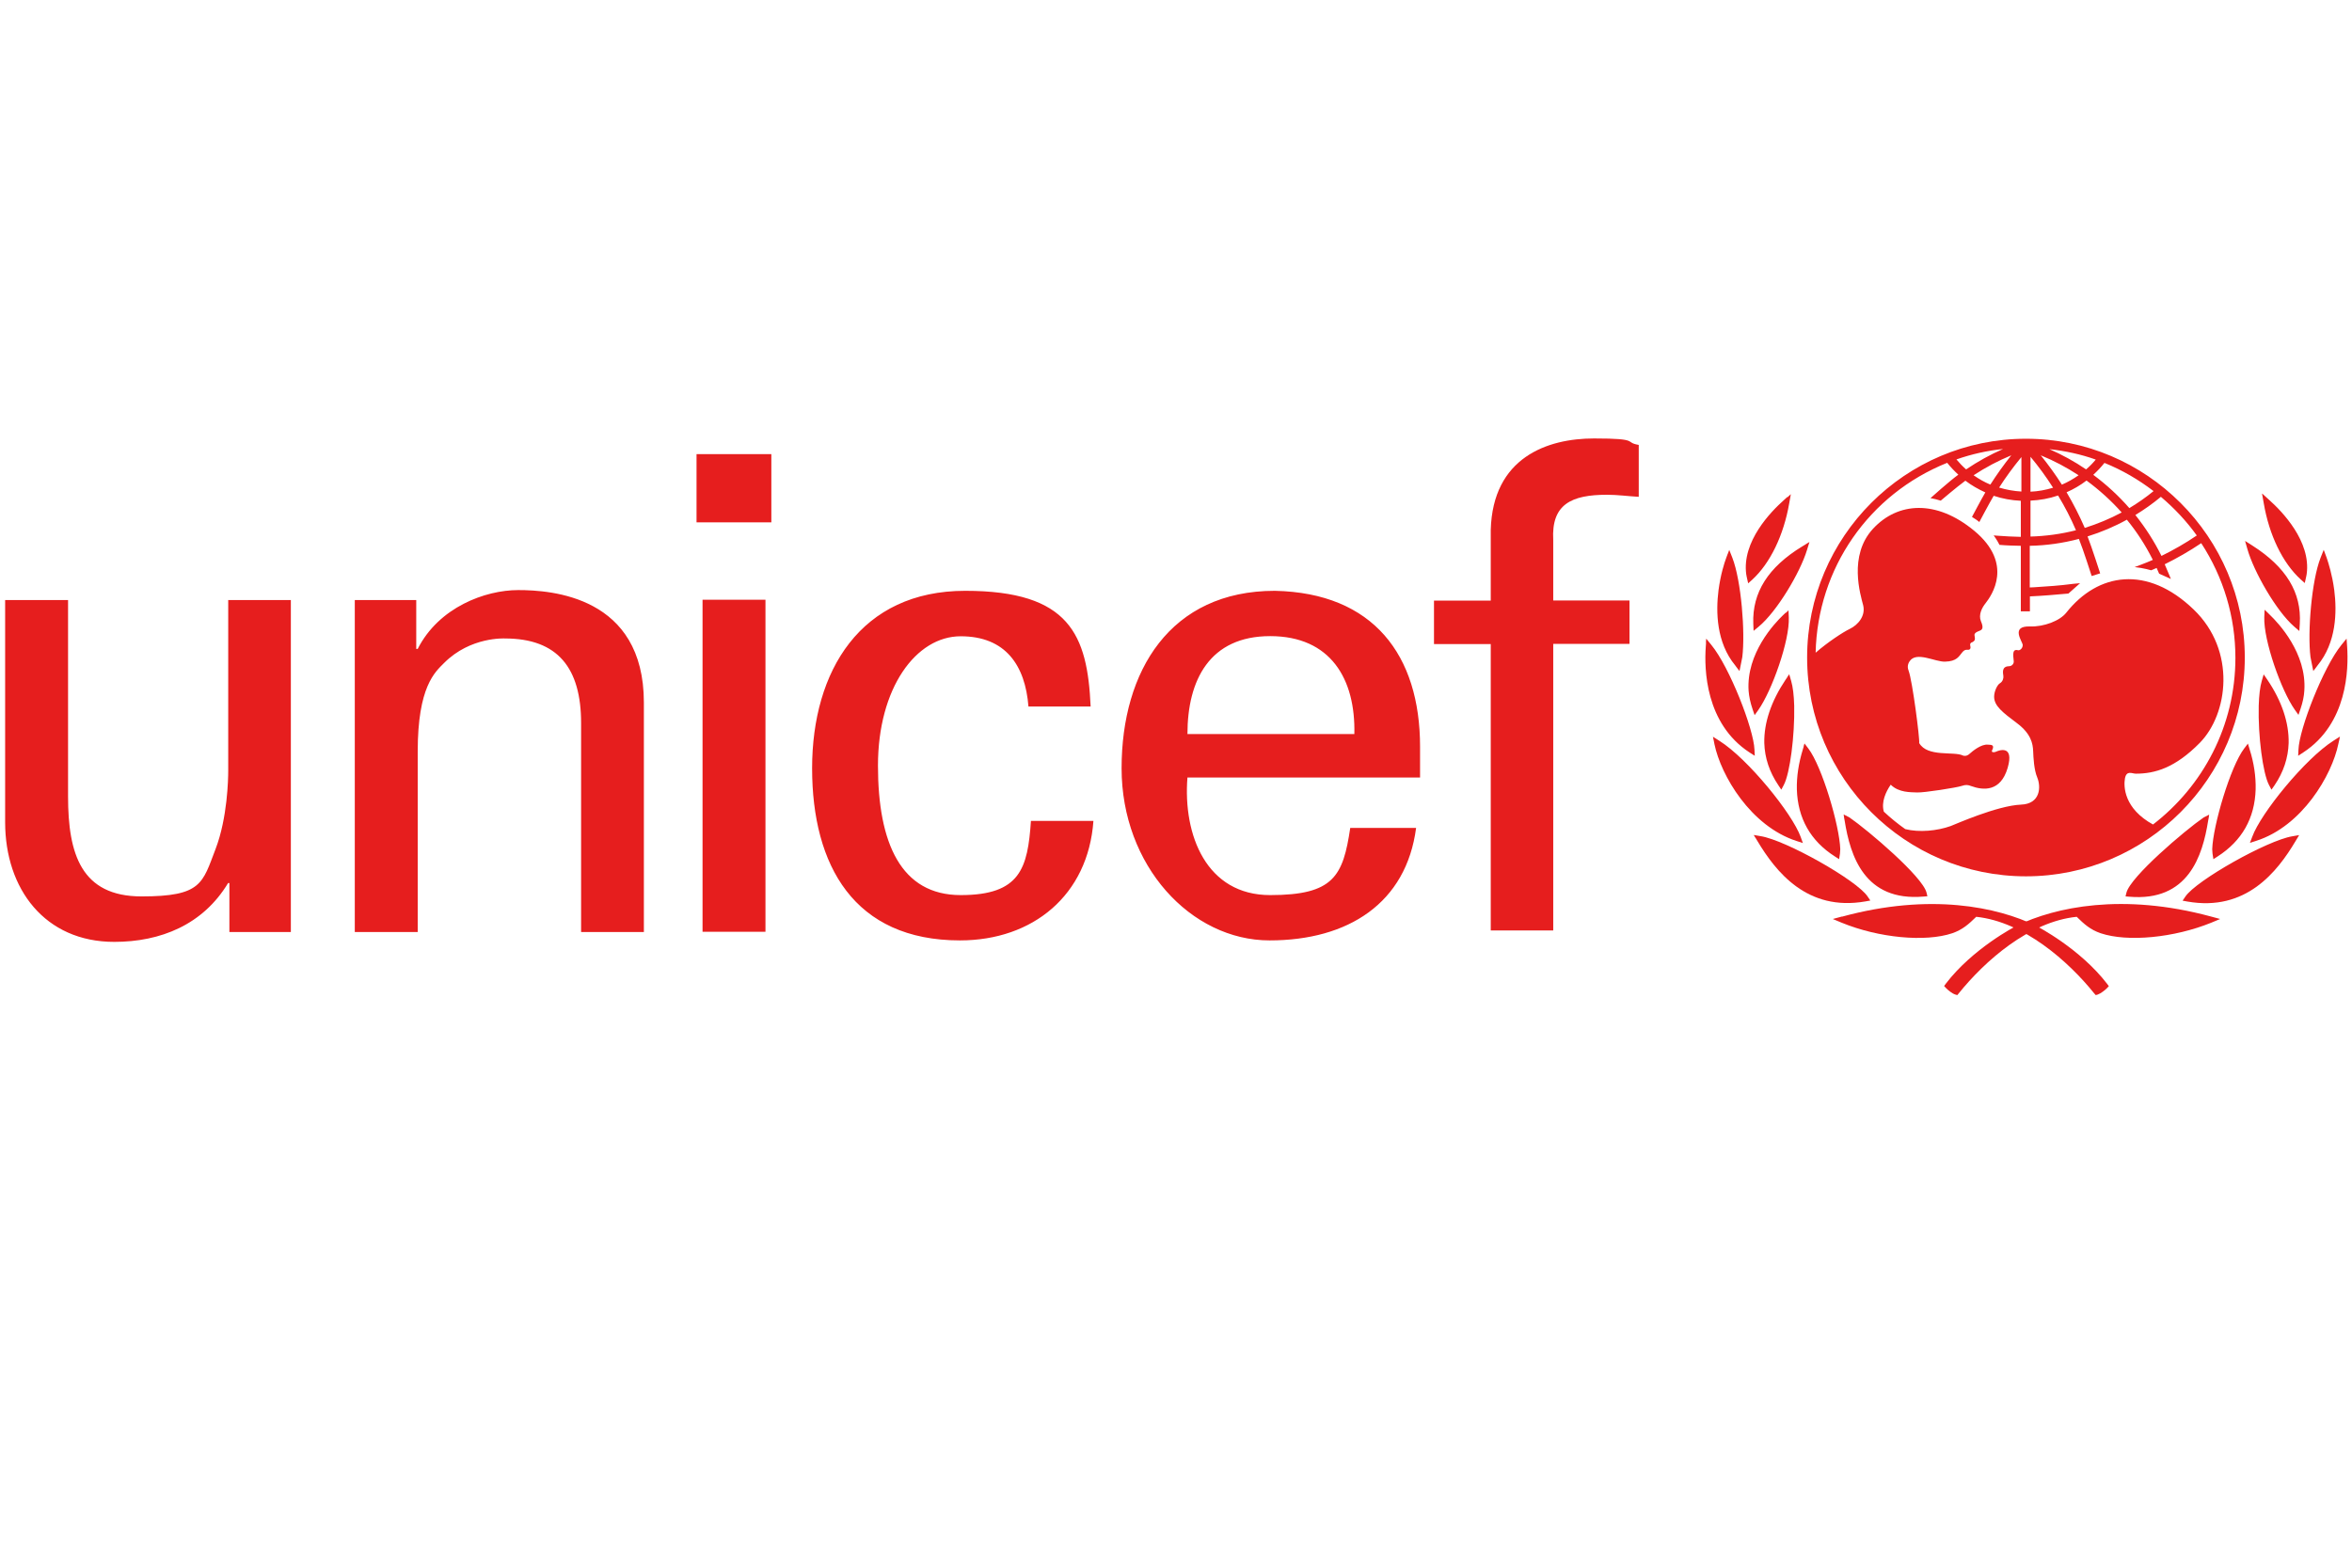 <?xml version="1.0" encoding="UTF-8"?>
<svg id="Layer_1" xmlns="http://www.w3.org/2000/svg" xmlns:xlink="http://www.w3.org/1999/xlink" version="1.1" viewBox="0 0 1603.6 1069.1">
  <!-- Generator: Adobe Illustrator 29.3.1, SVG Export Plug-In . SVG Version: 2.1.0 Build 151)  -->
  <defs>
    <style>
      .st0 {
        fill: #e61e1e;
      }
    </style>
  </defs>
  <path class="st0" d="M1468,562.3c-19.9-10.9-20.2-26-19.2-31.5,1.1-5.7,4.9-3.2,7.4-3.2,13,0,26.8-3.9,43.7-21.1,19.1-19.5,25.1-62.7-4.3-90.9-31.6-30.4-65.2-25.1-86.8,2.2-4.4,5.6-15.3,9.7-24.6,9.4-13.9-.5-5.1,10.4-5.1,12.7s-2.1,3.9-3.3,3.5c-4.7-1.3-2.8,5.6-2.8,7.7s-1.9,3.2-3,3.2c-5.8,0-4.2,5.2-4.1,6.7.2,1.4-.4,3.8-2.3,4.9-1.9,1.1-4,5.6-4,9.2,0,6.3,5.8,10.7,15.5,18,9.7,7.2,10.9,14.1,11.1,19,.2,4.9.6,12.9,2.8,18.1,2.6,6.3,2.3,18-11.1,18.5-16.4.7-45.4,13.7-47.9,14.6-9.2,3.3-21.4,4.5-31,2.1-5.1-3.6-10-7.6-14.6-11.9-1.9-6.6,1.4-13.6,4.7-18.4,5.5,5.5,13.6,5.1,18.1,5.3,4.6.2,26.9-3.3,30.1-4.4,3.2-1.1,4.6-.7,6.5,0,8.5,3.1,20.2,4,25-12.3,4.8-16.4-6.5-11.8-7.9-11.1-1.4.7-3.4.5-2.7-.9,2.1-4.2-1-3.7-2.8-3.9-4.6-.5-10.5,4.4-12.5,6.2-1.9,1.8-3.9,1.6-4.6,1.2-6.1-3-24.2,1.3-29.8-8.5.5-2.6-4.6-42.4-7.2-49.3-.6-1.5-1.1-3.9.7-6.5,4.6-6.9,17.3.5,24.1.3,8.2-.2,9.5-3.7,11.8-6.4,2.2-2.7,3.7-1.2,4.9-1.9,1.5-1,0-2.9.6-4,.5-1.1,1.2-.5,2.5-1.8,1.4-1.3-.2-3.9.5-4.9,2-3.1,7.6-.6,4.2-8.6-1.8-4.4.7-9.2,3.2-12.3,4-5.1,19.4-26.8-7.7-49.3-25.9-21.5-52.2-19.7-69.1-1.4-16.9,18.3-8.5,45.1-6.7,52.1,1.8,7.1-3.3,13.4-9.2,16.2-4.6,2.2-15.2,9.2-23.2,16.2,1.3-57.5,36.2-108,89.7-129.5,2.3,2.9,4.8,5.5,7.6,8.1-6,4.3-19,16-19,16,0,0,1.8.3,3.4.7,1.2.3,3.6,1,3.6,1,0,0,11.4-9.7,16.8-13.6,4.2,3.2,8.8,5.8,13.6,8-2.6,4.4-9.1,16.7-9.1,16.7,0,0,1.5.9,2.8,1.8,1.4.9,2.2,1.7,2.2,1.7,0,0,7.1-13.4,9.8-17.9,6,2,12.2,3.1,18.5,3.4v24.6c-3.5,0-12.5-.5-16.2-.8l-2.3-.2,1.3,1.9c1,1.4,1.7,2.8,2.4,4.1l.3.5h.6c2.6.3,10.9.6,13.9.6v44.7h6.2v-10.2c9.1-.4,16.7-1.1,25.8-1.9h.4s8-7.1,8-7.1l-4.4.4c-9.7,1.3-18.2,1.8-25.9,2.3,0,0-2.6.2-4,.2v-28.4c11.2-.2,22.5-1.8,33.5-4.7,3,7.4,8.7,25.3,8.7,25.3l5.8-1.8s-5.7-17.8-8.6-25.2c9.3-2.9,18.3-6.7,26.8-11.4,6.9,8.4,12.8,17.6,17.7,27.4-4.4,2-12.4,4.9-12.4,4.9,6.4.7,11.3,2.2,11.3,2.2,0,0,2.3-1,3.7-1.6.6,1.3,1.7,3.9,1.7,3.9l8,3.6-.9-2.2s-2.7-6.4-3.3-7.8c8.5-4.2,16.9-9,24.9-14.4,15.2,23.3,23.3,50.3,23.3,78.2,0,46.4-22.2,87.7-56.5,113.9M1365.7,306.2c-8.8,3.8-17.2,8.5-25.2,13.9-2.4-2.1-4.6-4.4-6.6-6.8,10.3-3.6,20.9-6,31.8-7.1M1357.1,330.5c-4.1-1.7-7.9-3.9-11.5-6.4,8.1-5.3,16.7-9.9,25.7-13.6-5.1,6.4-9.9,13.1-14.3,20M1378.2,311.7v23.5c-5.1-.3-10.2-1.2-15.2-2.7,4.6-7.2,9.7-14.1,15.2-20.8M1384.4,341.4c6.4-.3,12.7-1.4,18.8-3.5,4.6,7.6,8.7,15.5,12.2,23.7-10.2,2.6-20.6,4-31,4.3v-24.5ZM1384.4,311.5c5.5,6.6,10.7,13.7,15.4,21.1-5,1.5-10.2,2.5-15.4,2.7v-23.8ZM1417.2,324.1c-3.6,2.5-7.4,4.7-11.4,6.4-4.3-6.8-9.2-13.5-14.4-20,9.1,3.7,17.7,8.3,25.8,13.6M1428.9,313.4c-2,2.4-4.2,4.7-6.6,6.7-7.9-5.4-16.3-10-25-13.8,10.9,1.2,21.5,3.5,31.6,7.1M1446.5,349.5c-8,4.3-16.5,7.8-25.1,10.5-3.6-8.3-7.8-16.5-12.4-24.3,4.8-2.1,9.4-4.8,13.6-8,8.7,6.4,16.8,13.7,24,21.8M1434.9,315.7c11.9,4.8,23.1,11.3,33.4,19.2-5.1,4.2-10.7,8.1-16.5,11.6-7.3-8.4-15.6-16-24.6-22.7,2.7-2.5,5.3-5.2,7.6-8.1M1497.7,365.2c-7.6,5.2-15.7,9.8-24,13.9-4.9-9.9-10.9-19.2-17.8-27.9,6.1-3.7,12-7.9,17.4-12.4,9.2,7.8,17.5,16.6,24.5,26.4M1381.3,299.2c-82.3,0-149.2,66.9-149.2,149.2s66.9,149.2,149.2,149.2,149.2-67,149.2-149.2-67-149.2-149.2-149.2M1218.6,338.9l-2.3,2.1c-8.8,7.8-28.8,28.2-25.7,50.7,0,0,.3,1.6.3,1.6,0,0,1,4.5,1,4.5l2.8-2.5c12.2-11.2,21.4-30.2,25.2-52.1l1.1-6.2-2.3,2.1ZM1178,377.6l-1,2.7c-1.4,3.7-3.9,11.6-5.3,22.1-1.9,14.8-1.5,35.8,11.4,51.4,0,0,1.4,1.9,1.4,1.9l1.5,1.9,1.9-9.5c2.1-16.8-.7-52.1-6.8-67.8l-2.1-5.3-1,2.7ZM1163.2,438.3l-.2,2.8c-1.1,15.1-.3,52.3,29.8,72,0,0,3.6,2.3,3.6,2.3l-.2-4.2c-.5-14.1-17-56.3-29.4-71.4l-3.5-4.3-.2,2.8ZM1168.4,504.8l.5,2.6c4.4,21.4,24.7,56,56,66.1l4.3,1.4-1.5-4.2c-5.8-16-36-53.3-55.4-65.5l-4.4-2.8.5,2.5ZM1231.3,371.1l-2.5,1.5c-23.3,14.2-34.2,31.5-33.4,52.7l.2,4.9,3.4-2.8c12.6-10.4,28.4-37.1,33-52.3l1.7-5.5-2.5,1.5ZM1217.6,417.7l-1.8,1.7c-6,5.7-25.3,26.2-23.6,51.7.3,3.9,1.2,8.1,2.7,12.5l1.4,4.1,2.5-3.5c9.2-13,21.5-47.3,20.8-63.2l-.2-4.8-1.7,1.7ZM1218.6,461.8l-1.3,1.9c-9.7,14.5-14.7,29.3-14.4,43,.3,10.1,3.5,19.8,9.6,28.8l2,3,1.7-3.2c4.2-7.9,7.5-33.6,7.1-53.9-.2-7.2-.9-13.1-2.1-17.1l-1.3-4.5-1.3,1.9ZM1229.8,509l-.6,2c-2.9,9.4-4.3,18.6-4.1,27.3.6,19.7,9.3,35.2,26,45.8l2.8,1.8.6-3.8c0,0,.2-3,.2-3-.5-16-12.4-56.4-21.8-68.7l-2.6-3.4-.6,2ZM1197,571.5l1.2,2c12.6,21,33.9,48.2,73.7,41.2l3.3-.6-1.9-2.8c-7.4-11.1-55.8-38.4-72.9-41.1l-4.7-.8,1.2,2ZM1255.9,625l-6.3,1.7,6,2.5c25.3,10.4,57.1,13.4,75.5,7.2,6.9-2.4,11.1-6.1,16.3-11.2,32.4,3.4,62.8,30.3,80.5,52.3,0,0,1,1.1,1,1.1l1.4-.4c2-.7,5.1-3.1,6.3-4.4l1.2-1.3-1.1-1.5c-18.5-24.1-47.4-39.1-48.6-39.7-26-12.7-72-22.6-132.2-6.2"/>
  <path class="st0" d="M1257.3,557.6l.4,2.1c3.8,23.9,13.5,55.2,53.8,51.7l2.6-.2-.6-2.5c-2.7-10.9-39.7-42.4-52.6-51.3l-3.9-2,.3,2.1ZM1542.3,336.8l1.1,6.2c3.7,21.9,12.9,40.9,25.2,52.1l2.8,2.5s1-4.4,1-4.5c0,0,.3-1.5.3-1.6,3.1-22.4-16.9-42.9-25.7-50.7l-2.3-2.1-2.3-2.1ZM1584.3,375l-2.1,5.3c-6.2,15.7-9,51-6.9,67.8l1.9,9.5,1.5-1.9s1.4-1.9,1.4-1.9c12.9-15.6,13.3-36.6,11.4-51.4-1.4-10.5-3.9-18.3-5.2-22.1l-1-2.7-1-2.7ZM1599.9,435.5l-3.5,4.3c-12.3,15.1-28.8,57.3-29.3,71.4l-.2,4.2s3.5-2.3,3.5-2.3c30.2-19.7,30.9-56.9,29.9-72l-.2-2.8-.2-2.8ZM1595.4,502.3l-4.4,2.8c-19.4,12.3-49.6,49.5-55.4,65.5l-1.6,4.2,4.3-1.4c31.3-10,51.6-44.7,56-66.1l.6-2.6.5-2.5ZM1530.7,368.9l1.6,5.6c4.3,15.2,19.6,42.2,32,52.9l3.4,2.9.3-4.9c1.3-21.3-9.3-38.7-32.4-53.4l-2.5-1.6-2.4-1.5ZM1544,416l-.2,4.8c-.6,15.9,11.6,50.2,20.8,63.2l2.5,3.5,1.4-4.1c1.5-4.4,2.4-8.6,2.6-12.5,1.7-25.4-17.6-46-23.6-51.7l-1.7-1.7-1.8-1.7ZM1543.4,459.8l-1.3,4.5c-1.2,4-1.9,10-2.1,17.1-.5,20.3,2.8,45.9,7,53.9l1.7,3.2,2.1-3c6.1-9,9.3-18.7,9.6-28.8.3-13.7-4.6-28.5-14.4-43l-1.3-1.9-1.3-1.9ZM1532.7,507l-2.6,3.4c-9.4,12.3-21.3,52.7-21.8,68.7,0,0,.2,3,.2,3l.6,3.8s2.8-1.8,2.8-1.8c16.7-10.7,25.4-26.1,26-45.8.2-8.7-1.1-17.9-4.1-27.3l-.6-2-.6-2ZM1567.5,569.5s-4.6.8-4.6.8c-17.1,2.8-65.5,30.1-72.9,41.1l-1.9,2.8,3.3.6c39.9,7,61.2-20.2,73.7-41.2l1.2-2,1.2-2ZM1375.2,631.2c-1.3.6-30.2,15.6-48.6,39.7l-1.1,1.5,1.3,1.4c1.3,1.4,4.3,3.8,6.3,4.4l1.4.4s.9-1.1.9-1.1c17.7-22,48-49,80.5-52.3,5.1,5,9.3,8.8,16.3,11.2,18.4,6.2,50.2,3.1,75.5-7.2l6-2.5-6.3-1.7c-60.2-16.3-106.2-6.4-132.2,6.2M1506.3,555.5l-3.9,2c-12.9,8.9-49.9,40.4-52.6,51.3l-.6,2.5,2.5.2c40.3,3.5,50-27.9,53.8-51.7l.4-2.1.3-2.1ZM479,409h42.9v226.4h-42.9v-226.4ZM474.9,309.7h51v46.5h-51v-46.5ZM155.5,409.2h42.8v226.4h-41.9v-33.4h-.9c-17.1,28.4-46,40.1-77.6,40.1-47.3,0-74.4-36.1-74.4-81.6v-151.5h42.9v134c0,39.2,9,68.1,50.1,68.1s41.5-9,50.5-32.4c8.1-21.2,8.6-47.8,8.6-53.2v-116.4ZM283.9,442.5h.9c14.4-28.4,46-40.1,68.5-40.1s85.7,4.1,85.7,76.7v156.5h-42.8v-142.5c0-37.4-15.8-57.7-51.9-57.7,0,0-23.5-1.4-41.5,16.7-6.3,6.3-18,16.2-18,60.4v123.1h-42.9v-226.4h41.9v33.4ZM701.2,481.8c-2.2-28.2-15.7-47.9-46.2-47.9s-56.4,35.3-56.4,88.2,15.7,88.3,56.4,88.3,45.7-18.3,47.9-50.6h42.6c-3.6,50.6-41.2,81.5-91,81.5-72.1,0-100.8-51-100.8-117.4s33.1-121,104.4-121,83.3,30.1,85.5,78.9h-42.5ZM923.4,500.6c.9-37.6-16.2-66.8-57.4-66.8s-56.4,29.9-56.4,66.8h113.8ZM809.6,530.2c-3.1,39.4,13,80.2,56.4,80.2s49.7-13,54.6-45.8h44.9c-6.7,51.2-46.2,76.7-99.9,76.7s-100.9-51-100.9-117.4,33.2-121,104.5-121c67.2,1.4,99,43.9,99,106.3v21h-158.6ZM1016.4,634.6v-195.4h-38.7v-29.6h38.7v-48.3c1.4-49.3,38.5-62.3,70.4-62.3s20.2,2.7,30.5,4.4v35.4c-7.2-.4-14.4-1.4-21.6-1.4-24.1,0-38.1,6.3-36.7,30.9v41.2h52v29.6h-52v195.4h-42.6Z"/>
</svg>